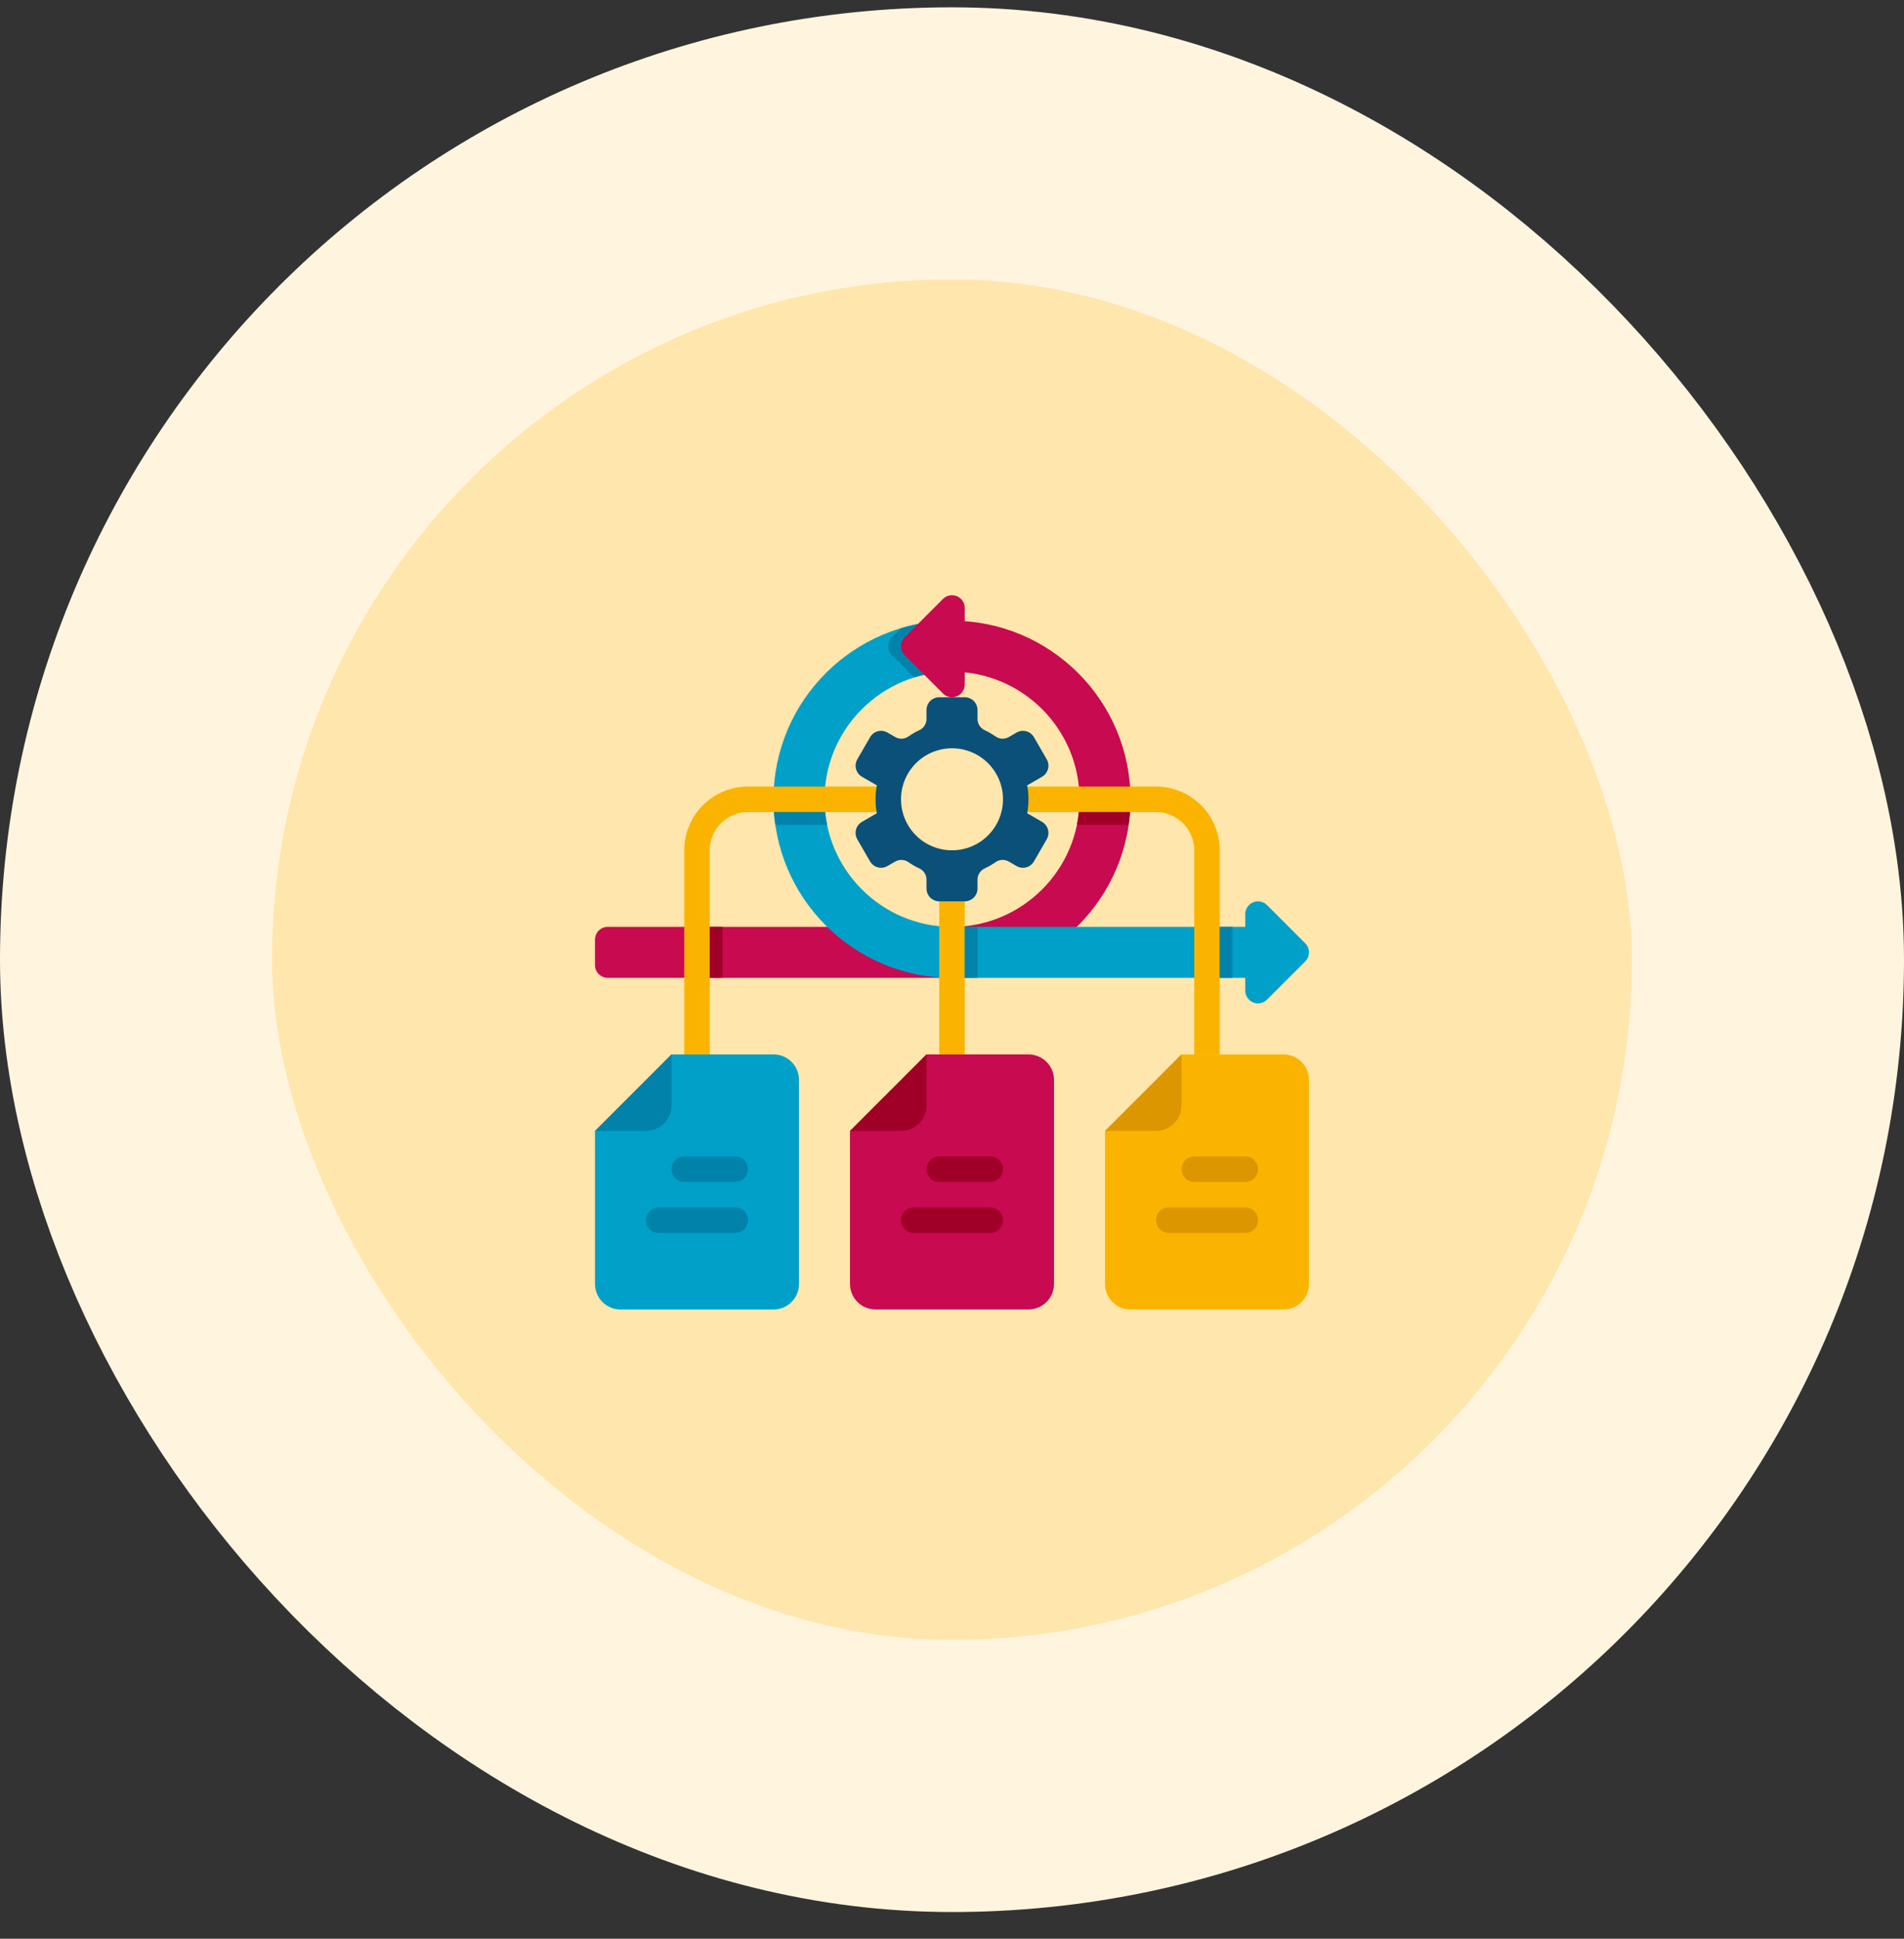 <svg width="56" height="57" viewBox="0 0 56 57" fill="none" xmlns="http://www.w3.org/2000/svg">
<rect x="0" y="0" width="56" height="57" fill="#333333" stroke="none"/>
<rect x="4" y="4.215" width="48" height="48" rx="24" fill="#FFE6AC"/>
<rect x="4" y="4.215" width="48" height="48" rx="24" stroke="#FFF5DF" stroke-width="8"/>
<path d="M28 28.75H17.875C17.776 28.75 17.68 28.71 17.61 28.64C17.54 28.57 17.5 28.474 17.5 28.375V27.625C17.5 27.526 17.54 27.43 17.61 27.36C17.68 27.29 17.776 27.25 17.875 27.25H28V28.75ZM30.25 38.5H25.75C25.551 38.5 25.36 38.421 25.22 38.28C25.079 38.14 25 37.949 25 37.75V33.25L27.25 31H30.25C30.449 31 30.64 31.079 30.78 31.22C30.921 31.36 31 31.551 31 31.75V37.75C31 37.949 30.921 38.14 30.78 38.28C30.64 38.421 30.449 38.5 30.25 38.5Z" fill="#C80A50"/>
<path d="M25 33.25L27.25 31V32.5C27.25 32.699 27.171 32.89 27.03 33.03C26.89 33.171 26.699 33.25 26.5 33.25H25ZM27.625 34.75H29.125C29.224 34.75 29.32 34.711 29.39 34.64C29.46 34.57 29.5 34.474 29.5 34.375C29.5 34.276 29.46 34.18 29.39 34.11C29.32 34.039 29.224 34 29.125 34H27.625C27.526 34 27.43 34.039 27.36 34.11C27.29 34.18 27.25 34.276 27.25 34.375C27.25 34.474 27.29 34.57 27.36 34.64C27.43 34.711 27.526 34.75 27.625 34.75ZM26.875 36.25H29.125C29.224 36.25 29.32 36.211 29.39 36.14C29.46 36.07 29.5 35.974 29.5 35.875C29.5 35.776 29.46 35.68 29.39 35.61C29.32 35.539 29.224 35.5 29.125 35.5H26.875C26.776 35.5 26.68 35.539 26.61 35.61C26.54 35.68 26.5 35.776 26.5 35.875C26.5 35.974 26.54 36.07 26.61 36.14C26.68 36.211 26.776 36.25 26.875 36.25Z" fill="#A00028"/>
<path d="M37.75 38.5H33.25C33.051 38.5 32.86 38.421 32.72 38.28C32.579 38.14 32.5 37.949 32.5 37.75V33.25L34.75 31H37.75C37.949 31 38.14 31.079 38.28 31.22C38.421 31.36 38.5 31.551 38.5 31.75V37.75C38.5 37.949 38.421 38.14 38.28 38.28C38.14 38.421 37.949 38.5 37.75 38.5Z" fill="#FAB400"/>
<path d="M32.5 33.25L34.75 31V32.5C34.75 32.699 34.671 32.89 34.53 33.03C34.39 33.171 34.199 33.25 34 33.25H32.5ZM35.125 34.75H36.625C36.724 34.75 36.82 34.711 36.89 34.64C36.961 34.57 37 34.474 37 34.375C37 34.276 36.961 34.18 36.89 34.11C36.82 34.039 36.724 34 36.625 34H35.125C35.026 34 34.93 34.039 34.86 34.11C34.789 34.18 34.75 34.276 34.75 34.375C34.75 34.474 34.789 34.57 34.86 34.64C34.93 34.711 35.026 34.75 35.125 34.75ZM34.375 36.25H36.625C36.724 36.25 36.82 36.211 36.89 36.14C36.961 36.07 37 35.974 37 35.875C37 35.776 36.961 35.68 36.89 35.61C36.82 35.539 36.724 35.5 36.625 35.5H34.375C34.276 35.5 34.18 35.539 34.11 35.61C34.039 35.68 34 35.776 34 35.875C34 35.974 34.039 36.07 34.11 36.14C34.18 36.211 34.276 36.25 34.375 36.25Z" fill="#DC9600"/>
<path d="M22.75 38.5H18.25C18.051 38.5 17.86 38.421 17.72 38.28C17.579 38.14 17.5 37.949 17.5 37.75V33.25L19.75 31H22.75C22.949 31 23.14 31.079 23.28 31.22C23.421 31.36 23.5 31.551 23.5 31.75V37.75C23.5 37.949 23.421 38.14 23.28 38.28C23.14 38.421 22.949 38.5 22.75 38.5Z" fill="#00A0C8"/>
<path d="M17.5 33.25L19.75 31V32.5C19.75 32.699 19.671 32.89 19.53 33.03C19.39 33.171 19.199 33.25 19 33.25H17.5ZM20.125 34.75H21.625C21.724 34.75 21.82 34.711 21.89 34.64C21.96 34.57 22 34.474 22 34.375C22 34.276 21.96 34.18 21.89 34.11C21.82 34.039 21.724 34 21.625 34H20.125C20.026 34 19.93 34.039 19.86 34.11C19.79 34.18 19.75 34.276 19.75 34.375C19.75 34.474 19.79 34.57 19.86 34.64C19.93 34.711 20.026 34.75 20.125 34.75ZM19.375 36.25H21.625C21.724 36.25 21.82 36.211 21.89 36.14C21.96 36.07 22 35.974 22 35.875C22 35.776 21.96 35.68 21.89 35.61C21.82 35.539 21.724 35.5 21.625 35.5H19.375C19.276 35.5 19.18 35.539 19.11 35.61C19.04 35.68 19 35.776 19 35.875C19 35.974 19.04 36.07 19.11 36.14C19.18 36.211 19.276 36.25 19.375 36.25Z" fill="#0082AA"/>
<path d="M28 28.75V27.25C30.068 27.25 31.75 25.568 31.75 23.5C31.75 21.432 30.068 19.75 28 19.75V18.25C30.895 18.25 33.25 20.605 33.25 23.5C33.25 26.395 30.895 28.75 28 28.75Z" fill="#C80A50"/>
<path d="M28 28.75C25.105 28.75 22.75 26.395 22.75 23.5C22.75 20.605 25.105 18.25 28 18.25V19.75C25.932 19.75 24.25 21.432 24.25 23.5C24.25 25.568 25.932 27.25 28 27.25V28.75Z" fill="#00A0C8"/>
<path d="M26.235 18.735C26.2 18.77 26.172 18.811 26.154 18.857C26.135 18.902 26.125 18.951 26.125 19C26.125 19.049 26.135 19.098 26.154 19.143C26.172 19.189 26.2 19.23 26.235 19.265L26.888 19.918C27.248 19.806 27.623 19.75 28 19.75V18.25C27.48 18.25 26.977 18.326 26.502 18.468L26.235 18.735Z" fill="#0082AA"/>
<path d="M28.144 17.529C28.075 17.5 28 17.493 27.927 17.507C27.854 17.522 27.787 17.557 27.735 17.61L26.61 18.735C26.575 18.77 26.547 18.811 26.529 18.857C26.51 18.902 26.5 18.951 26.5 19C26.5 19.049 26.51 19.098 26.529 19.144C26.547 19.189 26.575 19.23 26.61 19.265L27.735 20.39C27.787 20.443 27.854 20.478 27.927 20.493C28 20.507 28.075 20.5 28.144 20.471C28.212 20.443 28.271 20.395 28.312 20.333C28.353 20.272 28.375 20.199 28.375 20.125V17.875C28.375 17.801 28.353 17.728 28.312 17.667C28.271 17.605 28.212 17.557 28.144 17.529Z" fill="#C80A50"/>
<path d="M38.39 27.735L37.265 26.61C37.213 26.558 37.146 26.522 37.073 26.508C37.001 26.493 36.925 26.501 36.857 26.529C36.788 26.557 36.73 26.605 36.688 26.667C36.647 26.728 36.625 26.801 36.625 26.875V29.125C36.625 29.199 36.647 29.271 36.688 29.333C36.729 29.395 36.788 29.443 36.856 29.471C36.925 29.5 37 29.507 37.073 29.493C37.146 29.478 37.213 29.442 37.265 29.39L38.39 28.265C38.425 28.23 38.453 28.189 38.471 28.143C38.49 28.098 38.5 28.049 38.5 28C38.5 27.951 38.49 27.902 38.471 27.856C38.453 27.811 38.425 27.77 38.39 27.735ZM28 27.25H36.625V28.75H28V27.25Z" fill="#00A0C8"/>
<path d="M27.625 25H28.375V31H27.625V25ZM35.875 31H35.125V25C35.125 24.38 34.62 23.875 34 23.875H29.5V23.125H34C35.034 23.125 35.875 23.966 35.875 25V31ZM20.875 31H20.125V25C20.125 23.966 20.966 23.125 22 23.125H26.5V23.875H22C21.38 23.875 20.875 24.38 20.875 25V31Z" fill="#FAB400"/>
<path d="M30.648 24.163L30.211 23.91C30.236 23.777 30.25 23.64 30.25 23.5C30.25 23.36 30.236 23.223 30.211 23.09L30.649 22.837C30.735 22.787 30.798 22.705 30.823 22.609C30.849 22.513 30.836 22.411 30.786 22.325L30.411 21.675C30.361 21.589 30.279 21.526 30.183 21.5C30.087 21.475 29.985 21.488 29.899 21.538L29.677 21.666C29.618 21.701 29.55 21.719 29.481 21.718C29.412 21.716 29.345 21.695 29.288 21.657C29.182 21.583 29.07 21.518 28.953 21.464C28.892 21.433 28.84 21.386 28.803 21.327C28.767 21.268 28.749 21.2 28.75 21.131V20.875C28.75 20.776 28.711 20.68 28.64 20.61C28.57 20.54 28.475 20.5 28.375 20.5H27.625C27.526 20.5 27.43 20.54 27.36 20.61C27.29 20.68 27.25 20.776 27.25 20.875V21.131C27.251 21.2 27.233 21.268 27.197 21.327C27.161 21.386 27.109 21.433 27.047 21.464C26.93 21.518 26.819 21.583 26.713 21.657C26.655 21.695 26.588 21.716 26.52 21.718C26.451 21.719 26.383 21.701 26.324 21.666L26.102 21.538C26.016 21.488 25.913 21.475 25.817 21.5C25.721 21.526 25.639 21.589 25.59 21.675L25.215 22.325C25.165 22.411 25.151 22.513 25.177 22.609C25.203 22.705 25.266 22.787 25.352 22.837L25.79 23.09C25.765 23.223 25.75 23.36 25.75 23.5C25.75 23.64 25.765 23.777 25.789 23.91L25.352 24.163C25.265 24.213 25.203 24.295 25.177 24.391C25.151 24.487 25.165 24.589 25.214 24.675L25.589 25.325C25.639 25.411 25.721 25.474 25.817 25.5C25.913 25.525 26.015 25.512 26.102 25.462L26.323 25.334C26.382 25.299 26.45 25.281 26.519 25.282C26.588 25.284 26.655 25.305 26.712 25.343C26.818 25.417 26.93 25.482 27.047 25.536C27.109 25.567 27.161 25.614 27.197 25.673C27.233 25.732 27.251 25.8 27.25 25.869V26.125C27.25 26.224 27.29 26.32 27.36 26.39C27.43 26.46 27.526 26.5 27.625 26.5H28.375C28.475 26.5 28.57 26.46 28.64 26.39C28.711 26.32 28.75 26.224 28.75 26.125V25.869C28.749 25.8 28.767 25.732 28.803 25.673C28.839 25.614 28.891 25.567 28.953 25.536C29.07 25.482 29.182 25.417 29.288 25.343C29.345 25.305 29.412 25.284 29.481 25.282C29.55 25.281 29.618 25.299 29.677 25.334L29.898 25.462C29.985 25.512 30.087 25.525 30.183 25.5C30.279 25.474 30.361 25.411 30.411 25.325L30.786 24.675C30.835 24.589 30.849 24.487 30.823 24.391C30.797 24.295 30.735 24.213 30.648 24.163ZM28 25C27.602 25 27.221 24.842 26.939 24.561C26.658 24.279 26.5 23.898 26.5 23.5C26.5 23.102 26.658 22.721 26.939 22.439C27.221 22.158 27.602 22 28 22C28.398 22 28.779 22.158 29.061 22.439C29.342 22.721 29.5 23.102 29.5 23.5C29.5 23.898 29.342 24.279 29.061 24.561C28.779 24.842 28.398 25 28 25Z" fill="#0A5078"/>
<path d="M22.804 24.25H24.326C24.3 24.126 24.281 24.001 24.269 23.875H22.764C22.772 24.001 22.786 24.126 22.804 24.25Z" fill="#0082AA"/>
<path d="M31.675 24.25H33.196C33.214 24.126 33.227 24.001 33.236 23.875H31.731C31.719 24.001 31.7 24.126 31.675 24.25ZM20.875 27.25H21.25V28.75H20.875V27.25Z" fill="#A00028"/>
<path d="M28.375 27.25H28.75V28.75H28.375V27.25ZM35.875 27.25H36.25V28.75H35.875V27.25Z" fill="#0082AA"/>
</svg>
